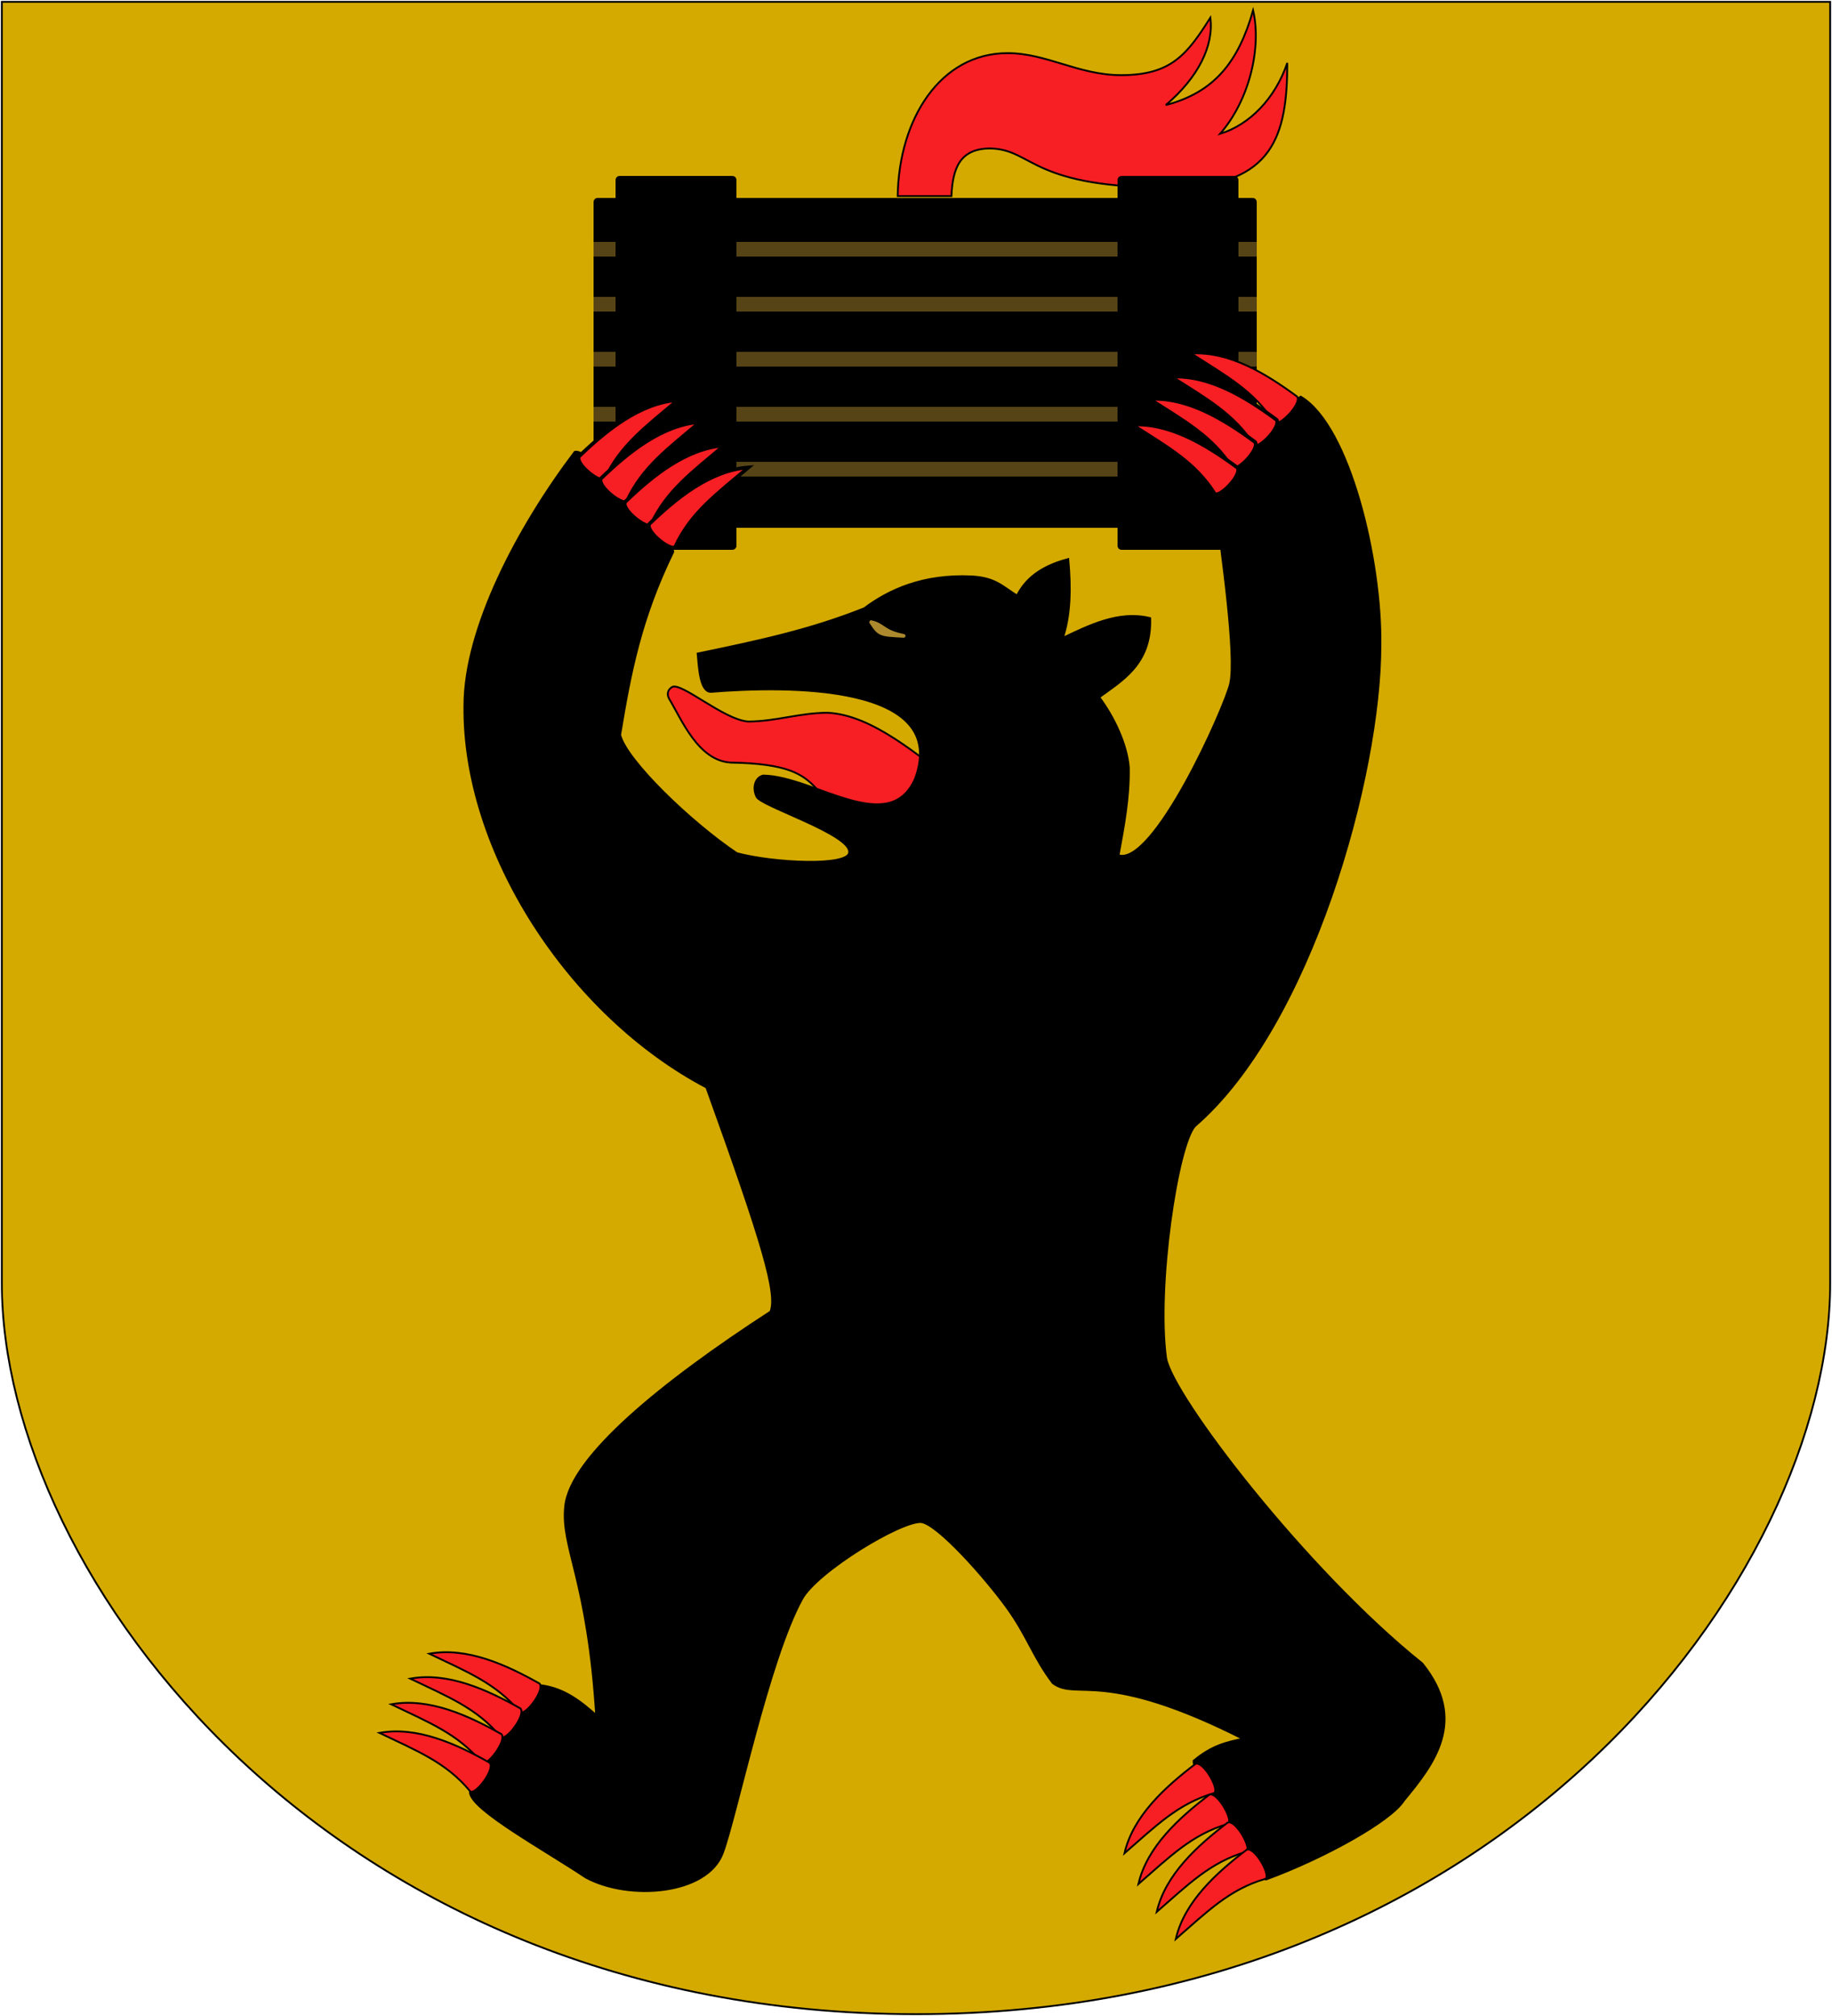 <?xml version="1.0" encoding="UTF-8" standalone="no"?>
<!-- Created with Inkscape (http://www.inkscape.org/) -->
<svg
   xmlns:dc="http://purl.org/dc/elements/1.1/"
   xmlns:cc="http://creativecommons.org/ns#"
   xmlns:rdf="http://www.w3.org/1999/02/22-rdf-syntax-ns#"
   xmlns:svg="http://www.w3.org/2000/svg"
   xmlns="http://www.w3.org/2000/svg"
   xmlns:sodipodi="http://sodipodi.sourceforge.net/DTD/sodipodi-0.dtd"
   xmlns:inkscape="http://www.inkscape.org/namespaces/inkscape"
   width="500"
   height="550"
   id="svg6738"
   sodipodi:version="0.32"
   inkscape:version="0.46"
   sodipodi:docbase=""
   sodipodi:docname="Alavus.vaakuna.svg"
   version="1.0"
   inkscape:output_extension="org.inkscape.output.svg.inkscape">
  <defs
     id="defs6740">
    <inkscape:perspective
       sodipodi:type="inkscape:persp3d"
       inkscape:vp_x="0 : 275 : 1"
       inkscape:vp_y="0 : 1000 : 0"
       inkscape:vp_z="500 : 275 : 1"
       inkscape:persp3d-origin="250 : 183.33333 : 1"
       id="perspective36" />
  </defs>
  <sodipodi:namedview
     id="base"
     pagecolor="#ffffff"
     bordercolor="#666666"
     borderopacity="1.0"
     inkscape:pageopacity="0.0"
     inkscape:pageshadow="2"
     inkscape:zoom="1.4142136"
     inkscape:cx="162.29032"
     inkscape:cy="128.67656"
     inkscape:document-units="px"
     inkscape:current-layer="layer1"
     inkscape:window-width="1012"
     inkscape:window-height="736"
     inkscape:window-x="0"
     inkscape:window-y="0"
     showguides="true"
     inkscape:guide-bbox="true"
     showgrid="false" />
  <g
     inkscape:label="Layer 1"
     inkscape:groupmode="layer"
     id="layer1">
    <path
       style="fill:#d4aa00;fill-opacity:1;fill-rule:evenodd;stroke:rgb(0, 0, 0);stroke-width:0.5;stroke-linecap:butt;stroke-linejoin:miter;stroke-opacity:1;stroke-miterlimit:4;stroke-dasharray:none"
       d="M 0.5,0.5 L 499.5,0.5 L 499.5,350 C 499.5,430 410,549.5 250,549.5 C 90,549.5 0.5,430 0.5,350 L 0.5,0.5 z "
       id="path2240"
       sodipodi:nodetypes="cccccc" />
    <rect
       style="opacity: 1; fill: rgb(0, 0, 0); fill-opacity: 1; stroke: rgb(0, 0, 0); stroke-width: 2; stroke-linecap: round; stroke-linejoin: miter; stroke-miterlimit: 4; stroke-dasharray: none; stroke-opacity: 1;"
       id="rect14975"
       width="179"
       height="88"
       x="163"
       y="55"
       rx="0.093"
       ry="0.093" />
    <rect
       style="opacity: 0.5; fill: rgb(172, 137, 45); fill-opacity: 1; stroke: none; stroke-width: 0pt; stroke-linecap: round; stroke-linejoin: round; stroke-miterlimit: 4; stroke-dasharray: none; stroke-opacity: 1;"
       id="rect2210"
       width="181"
       height="4"
       x="162"
       y="126"
       rx="0.093"
       ry="0.093" />
    <rect
       ry="0.093"
       rx="0.093"
       y="111"
       x="162"
       height="4"
       width="181"
       id="rect2208"
       style="opacity: 0.5; fill: rgb(172, 137, 45); fill-opacity: 1; stroke: none; stroke-width: 0pt; stroke-linecap: round; stroke-linejoin: round; stroke-miterlimit: 4; stroke-dasharray: none; stroke-opacity: 1;" />
    <rect
       style="opacity: 0.5; fill: rgb(172, 137, 45); fill-opacity: 1; stroke: none; stroke-width: 0pt; stroke-linecap: round; stroke-linejoin: round; stroke-miterlimit: 4; stroke-dasharray: none; stroke-opacity: 1;"
       id="rect2206"
       width="181"
       height="4"
       x="162"
       y="96"
       rx="0.093"
       ry="0.093" />
    <rect
       ry="0.093"
       rx="0.093"
       y="81"
       x="162"
       height="4"
       width="181"
       id="rect2204"
       style="opacity: 0.5; fill: rgb(172, 137, 45); fill-opacity: 1; stroke: none; stroke-width: 0pt; stroke-linecap: round; stroke-linejoin: round; stroke-miterlimit: 4; stroke-dasharray: none; stroke-opacity: 1;" />
    <rect
       style="opacity: 0.5; fill: rgb(172, 137, 45); fill-opacity: 1; stroke: none; stroke-width: 0pt; stroke-linecap: round; stroke-linejoin: round; stroke-miterlimit: 4; stroke-dasharray: none; stroke-opacity: 1;"
       id="rect1329"
       width="181"
       height="4"
       x="162"
       y="66"
       rx="0.093"
       ry="0.093" />
    <rect
       style="opacity: 1; fill: rgb(0, 0, 0); fill-opacity: 1; stroke: rgb(0, 0, 0); stroke-width: 2; stroke-linecap: round; stroke-linejoin: miter; stroke-miterlimit: 4; stroke-dasharray: none; stroke-opacity: 1;"
       id="rect14977"
       width="31"
       height="100"
       x="169"
       y="49"
       rx="0.093"
       ry="0.093" />
    <path
       style="fill:rgb(247, 31, 36);fill-opacity:1;fill-rule:evenodd;stroke:rgb(0, 0, 0);stroke-width:0.5;stroke-linecap:butt;stroke-linejoin:miter;stroke-opacity:1;stroke-miterlimit:4;stroke-dasharray:none"
       d="M 183.4,187.45 C 185.833,185.917 197.517,196.383 204.2,196.85 C 211.9,196.8 218.1,194.5 225.8,194.45 C 238.05,195 250.55,206.05 261.8,214.6 L 242.6,229 C 216.567,219.183 230,208.55 199.5,208.05 C 190.533,207.567 186.067,196.333 182.6,190.6 C 182.067,189.633 182.033,188.317 183.4,187.45 z "
       id="path12316"
       sodipodi:nodetypes="cccccccc" />
    <path
       style="fill: rgb(0, 0, 0); fill-opacity: 1; fill-rule: evenodd; stroke: rgb(0, 0, 0); stroke-width: 1px; stroke-linecap: butt; stroke-linejoin: miter; stroke-opacity: 1; opacity: 1;"
       d="M 251.5,415 C 246,414.5 222.882,428.518 218.688,436.125 C 209.487,452.811 200.75,495.5 197,505.5 C 192.833,516.667 171.667,518.333 160,512 C 148.5,504.333 129,493.667 128.5,489 C 133.167,477.167 138.833,468.833 147.5,460 C 153.833,460.833 158.167,464.167 163,468.5 C 160.667,430.667 153.333,422.333 154.5,411 C 155.833,397.667 180.667,377.333 210.5,358 C 212.5,353 208.5,339.5 193,296.5 C 155.5,276.833 126.5,232.167 127,192.5 C 127,171.5 141.5,144 157,123.5 C 160.333,122.5 182.667,145 183.5,150.5 C 174.667,168.667 171.833,183.333 169,200.5 C 170.667,207.5 188.333,224.5 201,233 C 210.833,235.667 232.167,236.833 232,232.5 C 232.556,227.389 207.444,219.611 206.667,217.167 C 205.556,214.722 206.444,212.278 208.333,211.833 C 222.222,212.056 242.778,228.944 250,212.5 C 259.667,186.167 214.667,186.833 194,188.5 C 191.333,188.5 191,182.167 190.667,178.5 C 206.667,175.167 221,172.167 236,166.167 C 242.75,161.1 251.977,156.93 265,157.5 C 271.667,157.833 273.333,160.167 277.667,162.833 C 280,158.167 284,154.833 291.333,152.833 C 292,160.167 292,167.833 289.667,174.5 C 297.333,170.833 305.333,166.833 313.667,168.833 C 314,181.167 306,185.5 299.667,190.167 C 303.833,195.667 307.333,203.167 307.833,209.333 C 308,217.5 306.5,225.333 305,233.5 C 314.833,237.333 334.667,192.667 336,186.5 C 337.667,179 333.833,151.5 331.5,134.5 C 338.167,124 344.333,116 355,108.5 C 368.167,116.5 376.833,153 376.5,176 C 376.5,211.667 357.5,279.833 326,307 C 321.167,312 315.333,351 318,370.5 C 319.667,380.833 356.333,428.667 388,454 C 400.333,469.333 391.167,481.167 383,491 C 379.5,496.667 361,506.833 345.5,512.5 C 342.167,511.833 325.833,483.667 326,480.5 C 330.833,476.5 334.667,475.5 340,474.5 C 301,454.667 294,463.833 287.5,459 C 282.083,451.833 280.667,446.292 274.938,438.375 C 269.208,430.458 256.167,415.667 251.5,415 z "
       id="path11441"
       sodipodi:nodetypes="csccccccccccccccccccccccccccccccccccccccccsc" />
    <path
       style="fill:rgb(247, 31, 36);fill-opacity:1;fill-rule:evenodd;stroke:rgb(0, 0, 0);stroke-width:0.5;stroke-linecap:butt;stroke-linejoin:miter;stroke-opacity:1;stroke-miterlimit:4;stroke-dasharray:none"
       d="M 245,53.5 C 245.333,32.367 256.667,14.5 275,14.5 C 285.667,14.5 294.333,20.5 306,20.5 C 319.667,20.5 324,14.833 330.333,4.833 C 331.333,12.5 327,21.167 318.167,28.667 C 331.5,25.167 338,16.833 342,2.833 C 344.333,12.722 341.167,27.111 333,36.5 C 341,34.056 348,26.944 351.333,17.167 C 351.333,37.167 347.333,50.5 321,51.167 C 281,51.5 282.333,40.833 270.333,40.5 C 262,40.5 260,45.833 259.667,53.5 L 245,53.5 z "
       id="path14981"
       sodipodi:nodetypes="cccccccccccc" />
    <rect
       ry="0.093"
       rx="0.093"
       y="49"
       x="306"
       height="100"
       width="31"
       id="rect14979"
       style="opacity: 1; fill: rgb(0, 0, 0); fill-opacity: 1; stroke: rgb(0, 0, 0); stroke-width: 2; stroke-linecap: round; stroke-linejoin: miter; stroke-miterlimit: 4; stroke-dasharray: none; stroke-opacity: 1;" />
    <path
       style="fill:rgb(247, 31, 36);fill-opacity:1;fill-rule:evenodd;stroke:rgb(0, 0, 0);stroke-width:0.5;stroke-linecap:butt;stroke-linejoin:miter;stroke-opacity:1;stroke-miterlimit:4;stroke-dasharray:none"
       d="M 306.9,505.6 C 309.233,495.467 317.967,487.533 326.3,481.2 C 328.567,480.467 333.033,488.533 331.3,489.2 C 321.5,492.067 315.5,498.133 306.9,505.6 z "
       id="path13191"
       sodipodi:nodetypes="cccc" />
    <path
       sodipodi:nodetypes="cccc"
       id="path13199"
       d="M 310.7,514 C 313.033,503.867 321.767,495.933 330.1,489.6 C 332.367,488.867 336.833,496.933 335.1,497.6 C 325.3,500.467 319.3,506.533 310.7,514 z "
       style="fill:rgb(247, 31, 36);fill-opacity:1;fill-rule:evenodd;stroke:rgb(0, 0, 0);stroke-width:0.5;stroke-linecap:butt;stroke-linejoin:miter;stroke-opacity:1;stroke-miterlimit:4;stroke-dasharray:none" />
    <path
       style="fill:rgb(247, 31, 36);fill-opacity:1;fill-rule:evenodd;stroke:rgb(0, 0, 0);stroke-width:0.5;stroke-linecap:butt;stroke-linejoin:miter;stroke-opacity:1;stroke-miterlimit:4;stroke-dasharray:none"
       d="M 315.7,521.6 C 318.033,511.467 326.767,503.533 335.1,497.2 C 337.367,496.467 341.833,504.533 340.1,505.2 C 330.3,508.067 324.3,514.133 315.7,521.6 z "
       id="path13201"
       sodipodi:nodetypes="cccc" />
    <path
       sodipodi:nodetypes="cccc"
       id="path13203"
       d="M 320.9,529 C 323.233,518.867 331.967,510.933 340.3,504.6 C 342.567,503.867 347.033,511.933 345.3,512.6 C 335.5,515.467 329.5,521.533 320.9,529 z "
       style="fill:rgb(247, 31, 36);fill-opacity:1;fill-rule:evenodd;stroke:rgb(0, 0, 0);stroke-width:0.5;stroke-linecap:butt;stroke-linejoin:miter;stroke-opacity:1;stroke-miterlimit:4;stroke-dasharray:none" />
    <path
       sodipodi:nodetypes="cccc"
       id="path13205"
       d="M 117.165,451.164 C 127.393,449.29 138.138,454.164 147.255,459.305 C 148.827,461.096 143.191,468.394 141.892,467.067 C 135.376,459.205 127.429,456.101 117.165,451.164 z "
       style="fill:rgb(247, 31, 36);fill-opacity:1;fill-rule:evenodd;stroke:rgb(0, 0, 0);stroke-width:0.5;stroke-linecap:butt;stroke-linejoin:miter;stroke-opacity:1;stroke-miterlimit:4;stroke-dasharray:none" />
    <path
       style="fill:rgb(247, 31, 36);fill-opacity:1;fill-rule:evenodd;stroke:rgb(0, 0, 0);stroke-width:0.5;stroke-linecap:butt;stroke-linejoin:miter;stroke-opacity:1;stroke-miterlimit:4;stroke-dasharray:none"
       d="M 111.965,457.964 C 122.193,456.09 132.938,460.964 142.055,466.105 C 143.627,467.896 137.991,475.194 136.692,473.867 C 130.176,466.005 122.229,462.901 111.965,457.964 z "
       id="path13207"
       sodipodi:nodetypes="cccc" />
    <path
       sodipodi:nodetypes="cccc"
       id="path13209"
       d="M 106.765,464.964 C 116.993,463.09 127.738,467.964 136.855,473.105 C 138.427,474.896 132.791,482.194 131.492,480.867 C 124.976,473.005 117.029,469.901 106.765,464.964 z "
       style="fill:rgb(247, 31, 36);fill-opacity:1;fill-rule:evenodd;stroke:rgb(0, 0, 0);stroke-width:0.5;stroke-linecap:butt;stroke-linejoin:miter;stroke-opacity:1;stroke-miterlimit:4;stroke-dasharray:none" />
    <path
       style="fill:rgb(247, 31, 36);fill-opacity:1;fill-rule:evenodd;stroke:rgb(0, 0, 0);stroke-width:0.5;stroke-linecap:butt;stroke-linejoin:miter;stroke-opacity:1;stroke-miterlimit:4;stroke-dasharray:none"
       d="M 103.565,472.764 C 113.793,470.89 124.538,475.764 133.655,480.905 C 135.227,482.696 129.591,489.994 128.292,488.667 C 121.776,480.805 113.829,477.701 103.565,472.764 z "
       id="path13211"
       sodipodi:nodetypes="cccc" />
    <path
       sodipodi:nodetypes="cccc"
       id="path13213"
       d="M 185.078,109.123 C 174.707,109.877 165.529,117.292 157.994,124.557 C 156.922,126.685 164.21,132.334 165.134,130.723 C 169.468,121.478 176.382,116.478 185.078,109.123 z "
       style="fill: rgb(247, 31, 36); fill-opacity: 1; fill-rule: evenodd; stroke: rgb(0, 0, 0); stroke-width: 1px; stroke-linecap: butt; stroke-linejoin: miter; stroke-opacity: 1;" />
    <path
       style="fill: rgb(247, 31, 36); fill-opacity: 1; fill-rule: evenodd; stroke: rgb(0, 0, 0); stroke-width: 1px; stroke-linecap: butt; stroke-linejoin: miter; stroke-opacity: 1;"
       d="M 191.078,115.123 C 180.707,115.877 171.529,123.292 163.994,130.557 C 162.922,132.685 170.21,138.334 171.134,136.723 C 175.468,127.478 182.382,122.478 191.078,115.123 z "
       id="path13215"
       sodipodi:nodetypes="cccc" />
    <path
       sodipodi:nodetypes="cccc"
       id="path13217"
       d="M 197.678,121.523 C 187.307,122.277 178.129,129.692 170.594,136.957 C 169.522,139.085 176.81,144.734 177.734,143.123 C 182.068,133.878 188.982,128.878 197.678,121.523 z "
       style="fill: rgb(247, 31, 36); fill-opacity: 1; fill-rule: evenodd; stroke: rgb(0, 0, 0); stroke-width: 1px; stroke-linecap: butt; stroke-linejoin: miter; stroke-opacity: 1;" />
    <path
       style="fill: rgb(247, 31, 36); fill-opacity: 1; fill-rule: evenodd; stroke: rgb(0, 0, 0); stroke-width: 1px; stroke-linecap: butt; stroke-linejoin: miter; stroke-opacity: 1;"
       d="M 204.278,127.523 C 193.907,128.277 184.729,135.692 177.194,142.957 C 176.122,145.085 183.41,150.734 184.334,149.123 C 188.668,139.878 195.582,134.878 204.278,127.523 z "
       id="path13219"
       sodipodi:nodetypes="cccc" />
    <path
       sodipodi:nodetypes="cccc"
       id="path13221"
       d="M 325.152,96.44 C 335.532,95.831 345.601,101.982 354.021,108.2 C 355.362,110.169 348.876,116.723 347.749,115.247 C 342.243,106.648 334.735,102.595 325.152,96.44 z "
       style="fill:rgb(247, 31, 36);fill-opacity:1;fill-rule:evenodd;stroke:rgb(0, 0, 0);stroke-width:0.5;stroke-linecap:butt;stroke-linejoin:miter;stroke-opacity:1;stroke-miterlimit:4;stroke-dasharray:none" />
    <path
       style="fill: rgb(247, 31, 36); fill-opacity: 1; fill-rule: evenodd; stroke: rgb(0, 0, 0); stroke-width: 1px; stroke-linecap: butt; stroke-linejoin: miter; stroke-opacity: 1;"
       d="M 319.552,102.773 C 329.932,102.164 340.001,108.316 348.421,114.533 C 349.762,116.502 343.276,123.056 342.149,121.58 C 336.643,112.981 329.135,108.928 319.552,102.773 z "
       id="path13223"
       sodipodi:nodetypes="cccc" />
    <path
       sodipodi:nodetypes="cccc"
       id="path13225"
       d="M 313.685,108.84 C 324.066,108.231 334.134,114.382 342.554,120.6 C 343.895,122.569 337.409,129.123 336.282,127.647 C 330.777,119.048 323.268,114.995 313.685,108.84 z "
       style="fill: rgb(247, 31, 36); fill-opacity: 1; fill-rule: evenodd; stroke: rgb(0, 0, 0); stroke-width: 1px; stroke-linecap: butt; stroke-linejoin: miter; stroke-opacity: 1;" />
    <path
       style="fill: rgb(247, 31, 36); fill-opacity: 1; fill-rule: evenodd; stroke: rgb(0, 0, 0); stroke-width: 1px; stroke-linecap: butt; stroke-linejoin: miter; stroke-opacity: 1;"
       d="M 308.885,115.84 C 319.266,115.231 329.334,121.382 337.754,127.6 C 339.095,129.569 332.609,136.123 331.482,134.647 C 325.977,126.048 318.468,121.995 308.885,115.84 z "
       id="path13227"
       sodipodi:nodetypes="cccc" />
    <path
       style="fill: rgb(172, 137, 45); fill-opacity: 1; fill-rule: evenodd; stroke: rgb(172, 137, 45); stroke-width: 1px; stroke-linecap: butt; stroke-linejoin: round; stroke-opacity: 1;"
       d="M 237.758,169.726 C 241.221,170.499 240.922,172.345 246.632,173.475 C 240.234,173.151 239.981,173.176 237.758,169.726 z "
       id="path16729"
       sodipodi:nodetypes="ccc" />
  </g>
</svg>
